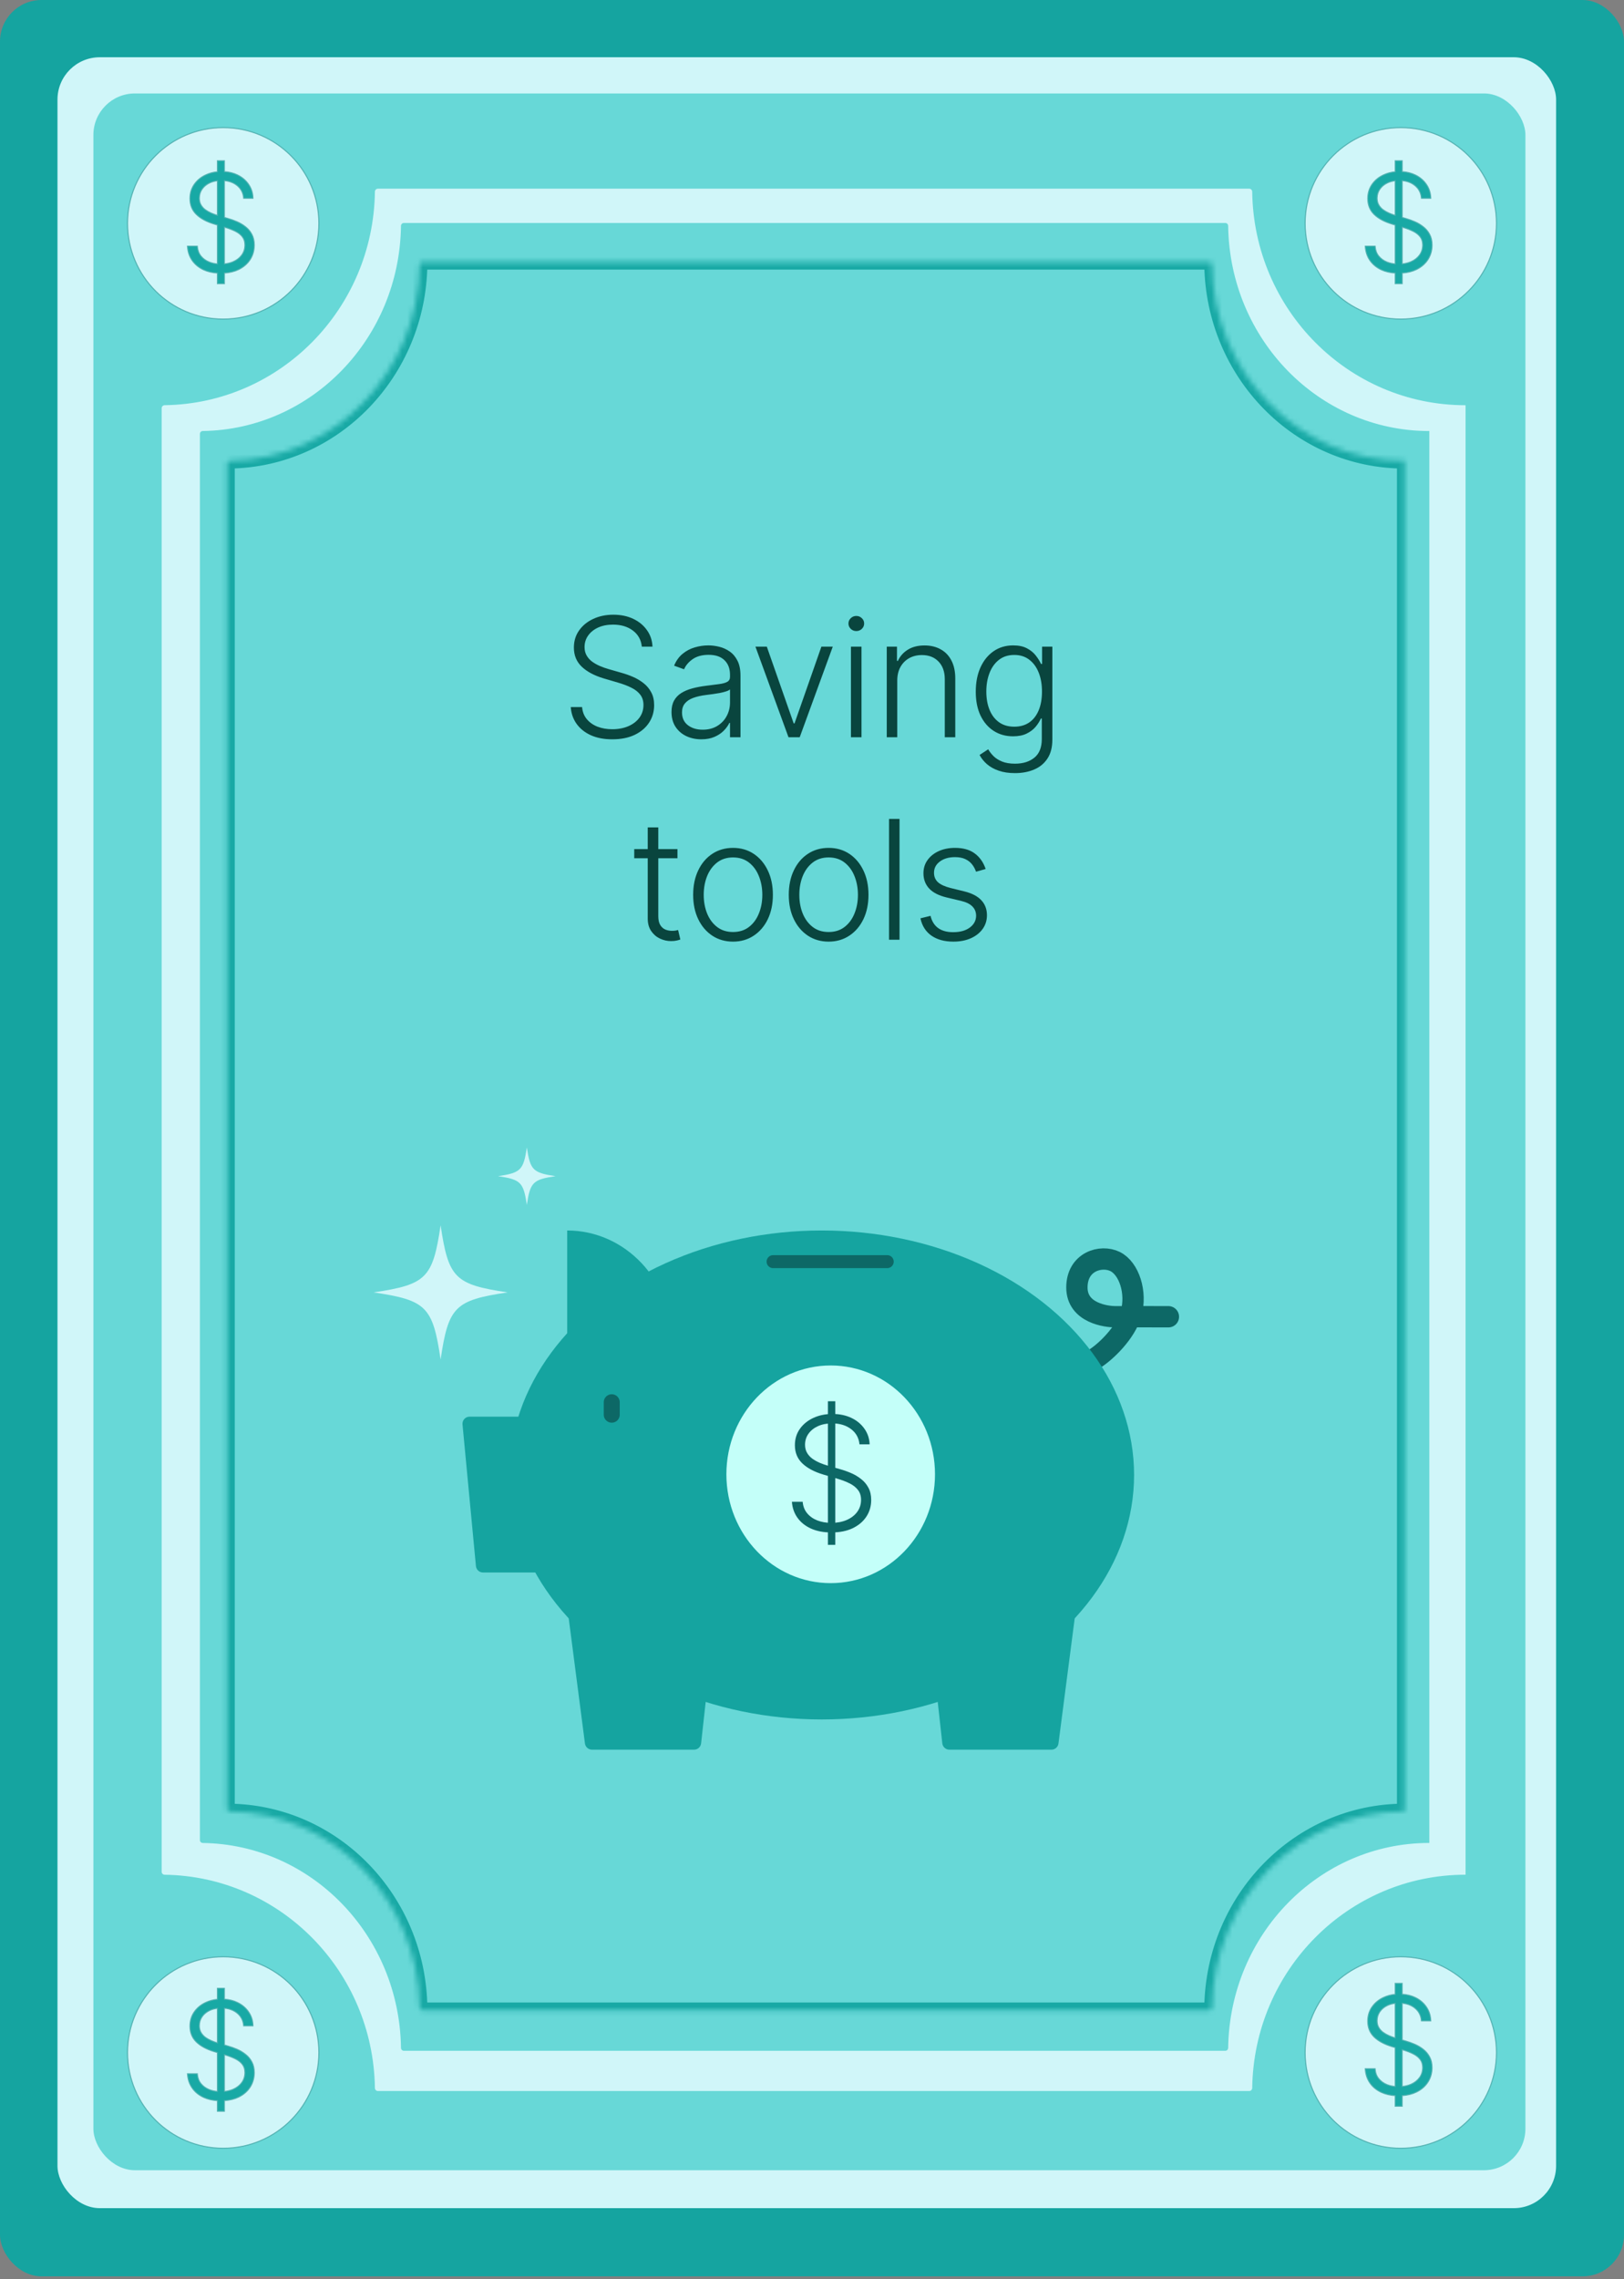 <svg width="313" height="439" viewBox="0 0 313 439" fill="none" xmlns="http://www.w3.org/2000/svg">
<rect x="0" y="0" width="313" height="439" fill="#808080" stroke="none"/>
<rect width="313" height="438.444" rx="8" fill="#15A4A0"/>
<rect x="11.078" y="11.027" width="288.835" height="414.28" rx="8.159" fill="#D0F6F9"/>
<rect x="18" y="18" width="276" height="400" rx="8" fill="#67D8D7"/>
<path d="M31.156 78.623C31.156 78.306 31.416 78.049 31.733 78.044C53.98 77.734 71.956 59.493 72.257 36.921C72.261 36.603 72.518 36.344 72.835 36.344L240.765 36.344C241.082 36.344 241.339 36.603 241.343 36.92C241.647 59.688 259.932 78.049 282.444 78.049C282.455 78.049 282.464 78.057 282.464 78.068L282.464 361.065C282.464 361.075 282.455 361.084 282.444 361.084C259.946 361.084 241.669 379.423 241.344 402.17C241.339 402.487 241.083 402.747 240.766 402.747L72.835 402.747C72.518 402.747 72.261 402.487 72.257 402.17C71.934 379.617 53.966 361.398 31.733 361.088C31.416 361.083 31.156 360.827 31.156 360.51L31.156 78.623Z" fill="#D0F6F9"/>
<path d="M38.531 83.572C38.531 83.267 38.776 83.02 39.075 83.016C60.051 82.718 77 65.191 77.284 43.503C77.288 43.199 77.53 42.949 77.829 42.949L236.165 42.949C236.464 42.949 236.706 43.199 236.71 43.503C236.997 65.378 254.238 83.02 275.463 83.02C275.473 83.02 275.481 83.028 275.481 83.038L275.481 354.946C275.481 354.956 275.473 354.965 275.463 354.965C254.25 354.965 237.018 372.585 236.711 394.441C236.707 394.746 236.465 394.995 236.166 394.995L77.829 394.995C77.53 394.995 77.288 394.746 77.284 394.441C76.979 372.772 60.038 355.267 39.075 354.969C38.776 354.964 38.531 354.718 38.531 354.413L38.531 83.572Z" fill="#67D8D7"/>
<mask id="path-6-inside-1_17361_44072" fill="white">
<path d="M43.766 89.293C43.766 89.002 44 88.766 44.286 88.762C64.378 88.476 80.613 71.712 80.885 50.968C80.889 50.676 81.121 50.438 81.407 50.438L233.069 50.438C233.355 50.438 233.587 50.676 233.591 50.968C233.866 71.891 250.379 88.765 270.71 88.765C270.72 88.765 270.728 88.773 270.728 88.783L270.728 348.865C270.728 348.875 270.72 348.883 270.71 348.883C250.392 348.883 233.885 365.737 233.591 386.643C233.587 386.934 233.355 387.172 233.069 387.172L81.407 387.172C81.12 387.172 80.889 386.934 80.885 386.643C80.593 365.916 64.366 349.172 44.286 348.887C44 348.883 43.766 348.647 43.766 348.355L43.766 89.293Z"/>
</mask>
<path d="M270.71 88.765V90.249H270.711L270.71 88.765ZM44.286 348.887L44.307 347.403L44.286 348.887ZM80.885 386.643L82.368 386.622L80.885 386.643ZM233.591 386.643L232.108 386.622L233.591 386.643ZM233.069 50.438V51.921V50.438ZM233.591 50.968L232.108 50.987L233.591 50.968ZM44.286 88.762L44.307 90.245L44.286 88.762ZM80.885 50.968L82.368 50.987L80.885 50.968ZM81.407 50.438V48.954V50.438ZM79.402 50.948C79.139 70.933 63.511 87.005 44.265 87.278L44.307 90.245C65.245 89.948 82.086 72.492 82.368 50.987L79.402 50.948ZM233.069 48.954L81.407 48.954V51.921L233.069 51.921V48.954ZM270.71 87.282C251.235 87.282 235.339 71.105 235.074 50.948L232.108 50.987C232.392 72.677 249.523 90.249 270.71 90.249V87.282ZM272.211 348.865L272.211 88.783H269.244L269.244 348.865H272.211ZM235.075 386.663C235.358 366.523 251.247 350.366 270.71 350.366V347.4C249.536 347.4 232.413 364.95 232.108 386.622L235.075 386.663ZM81.407 388.656L233.069 388.656V385.689L81.407 385.689V388.656ZM44.265 350.37C63.499 350.643 79.12 366.696 79.401 386.663L82.368 386.622C82.065 365.135 65.232 347.7 44.307 347.403L44.265 350.37ZM42.282 89.293L42.282 348.355H45.249L45.249 89.293H42.282ZM44.307 347.403C44.835 347.411 45.249 347.838 45.249 348.355H42.282C42.282 349.455 43.166 350.354 44.265 350.37L44.307 347.403ZM81.407 385.689C81.976 385.689 82.361 386.147 82.368 386.622L79.401 386.663C79.416 387.721 80.265 388.656 81.407 388.656V385.689ZM232.108 386.622C232.115 386.147 232.5 385.689 233.069 385.689V388.656C234.211 388.656 235.06 387.721 235.075 386.663L232.108 386.622ZM270.711 90.249C269.876 90.249 269.244 89.568 269.244 88.783H272.211C272.211 87.979 271.564 87.282 270.71 87.282L270.711 90.249ZM233.069 51.921C232.499 51.921 232.114 51.462 232.108 50.987L235.074 50.948C235.06 49.89 234.211 48.954 233.069 48.954V51.921ZM44.265 87.278C43.166 87.294 42.282 88.193 42.282 89.293H45.249C45.249 89.81 44.834 90.237 44.307 90.245L44.265 87.278ZM269.244 348.865C269.244 348.08 269.876 347.4 270.71 347.4V350.366C271.563 350.366 272.211 349.67 272.211 348.865H269.244ZM82.368 50.987C82.362 51.462 81.977 51.921 81.407 51.921V48.954C80.264 48.954 79.416 49.89 79.402 50.948L82.368 50.987Z" fill="#18A9A5" mask="url(#path-6-inside-1_17361_44072)"/>
<path d="M288.422 43.019C288.422 53.204 280.165 61.461 269.98 61.461C259.795 61.461 251.539 53.204 251.539 43.019C251.539 32.834 259.795 24.578 269.98 24.578C280.165 24.578 288.422 32.834 288.422 43.019Z" fill="#D0F6F9" stroke="#53B2B2" stroke-width="0.202"/>
<g clip-path="url(#clip0_17361_44072)">
<path d="M268.897 54.554V54.646H268.989H270.165H270.258V54.554V52.594C271.298 52.525 272.215 52.297 273.006 51.911C273.97 51.433 274.714 50.785 275.233 49.968C275.751 49.15 276.01 48.23 276.01 47.21C276.01 46.415 275.858 45.73 275.551 45.157C275.252 44.583 274.852 44.098 274.351 43.705C273.86 43.308 273.317 42.979 272.724 42.719C272.134 42.461 271.544 42.248 270.953 42.082C270.953 42.082 270.954 42.082 270.953 42.082L270.258 41.877V34.8C271.192 34.886 271.981 35.181 272.63 35.681C273.411 36.283 273.85 37.091 273.95 38.113L273.958 38.197H274.042H275.666H275.762L275.759 38.101C275.722 37.13 275.439 36.262 274.908 35.5C274.384 34.733 273.674 34.132 272.781 33.697C272.032 33.333 271.19 33.121 270.258 33.063V31.055V30.962H270.165H268.989H268.897V31.055V33.084C268.07 33.165 267.307 33.372 266.607 33.706C265.69 34.141 264.959 34.751 264.417 35.536C263.879 36.318 263.611 37.224 263.611 38.251C263.611 39.479 264.017 40.495 264.832 41.292C265.642 42.082 266.775 42.697 268.226 43.141L268.897 43.342V50.834C268.335 50.782 267.815 50.662 267.336 50.474C266.68 50.211 266.149 49.828 265.741 49.327C265.335 48.829 265.102 48.221 265.043 47.496L265.037 47.411H264.951H263.228H263.129L263.135 47.51C263.202 48.517 263.503 49.406 264.04 50.173C264.577 50.941 265.315 51.541 266.249 51.976C267.021 52.329 267.904 52.536 268.897 52.598V54.554ZM270.258 50.829V43.751L270.425 43.802C271.181 44.027 271.843 44.285 272.411 44.576C272.981 44.864 273.421 45.22 273.734 45.641C274.043 46.05 274.2 46.562 274.2 47.183C274.2 47.917 273.999 48.559 273.599 49.111C273.203 49.659 272.654 50.09 271.949 50.402C271.44 50.626 270.876 50.768 270.258 50.829ZM268.897 34.817V41.477C268.498 41.356 268.102 41.211 267.707 41.039C267.283 40.852 266.894 40.629 266.541 40.371C266.198 40.109 265.926 39.797 265.723 39.436C265.522 39.078 265.421 38.66 265.421 38.178C265.421 37.523 265.598 36.941 265.951 36.432C266.312 35.914 266.807 35.508 267.44 35.214C267.877 35.013 268.362 34.881 268.897 34.817Z" fill="#18A9A5"/>
<path d="M270.953 42.082C271.544 42.248 272.134 42.461 272.724 42.719C273.317 42.979 273.86 43.308 274.351 43.705C274.852 44.098 275.252 44.583 275.551 45.157C275.858 45.73 276.01 46.415 276.01 47.21C276.01 48.23 275.751 49.15 275.233 49.968C274.714 50.785 273.97 51.433 273.006 51.911C272.215 52.297 271.298 52.525 270.258 52.594V54.554V54.646H270.165H268.989H268.897V54.554V52.598C267.904 52.536 267.021 52.329 266.249 51.976C265.315 51.541 264.577 50.941 264.04 50.173C263.503 49.406 263.202 48.517 263.135 47.51L263.129 47.411H263.228H264.951H265.037L265.043 47.496C265.102 48.221 265.335 48.829 265.741 49.327C266.149 49.828 266.68 50.211 267.336 50.474C267.815 50.662 268.335 50.782 268.897 50.834V43.342L268.226 43.141C266.775 42.697 265.642 42.082 264.832 41.292C264.017 40.495 263.611 39.479 263.611 38.251C263.611 37.224 263.879 36.318 264.417 35.536C264.959 34.751 265.69 34.141 266.607 33.706C267.307 33.372 268.07 33.165 268.897 33.084V31.055V30.962H268.989H270.165H270.258V31.055V33.063C271.19 33.121 272.032 33.333 272.781 33.697C273.674 34.132 274.384 34.733 274.908 35.5C275.439 36.262 275.722 37.13 275.759 38.101L275.762 38.197H275.666H274.042H273.958L273.95 38.113C273.85 37.091 273.411 36.283 272.63 35.681C271.981 35.181 271.192 34.886 270.258 34.8V41.877L270.953 42.082ZM270.953 42.082C270.953 42.082 270.954 42.082 270.953 42.082ZM270.258 50.829V43.751L270.425 43.802C271.181 44.027 271.843 44.285 272.411 44.576C272.981 44.864 273.421 45.22 273.734 45.641C274.043 46.05 274.2 46.562 274.2 47.183C274.2 47.917 273.999 48.559 273.599 49.111C273.203 49.659 272.654 50.09 271.949 50.402C271.44 50.626 270.876 50.768 270.258 50.829ZM268.897 34.817V41.477C268.498 41.356 268.102 41.211 267.707 41.039C267.283 40.852 266.894 40.629 266.541 40.371C266.198 40.109 265.926 39.797 265.723 39.436C265.522 39.078 265.421 38.66 265.421 38.178C265.421 37.523 265.598 36.941 265.951 36.432C266.312 35.914 266.807 35.508 267.44 35.214C267.877 35.013 268.362 34.881 268.897 34.817Z" stroke="#53B2B2" stroke-width="0.185"/>
</g>
<path d="M288.422 395.332C288.422 405.517 280.165 413.773 269.98 413.773C259.795 413.773 251.539 405.517 251.539 395.332C251.539 385.147 259.795 376.89 269.98 376.89C280.165 376.89 288.422 385.147 288.422 395.332Z" fill="#D0F6F9" stroke="#53B2B2" stroke-width="0.202"/>
<g clip-path="url(#clip1_17361_44072)">
<path d="M268.893 405.592V405.684H268.985H270.161H270.254V405.592V403.633C271.294 403.563 272.211 403.336 273.002 402.949C273.966 402.471 274.71 401.824 275.229 401.006C275.748 400.189 276.006 399.268 276.006 398.248C276.006 397.454 275.855 396.768 275.547 396.195C275.248 395.621 274.848 395.136 274.347 394.743C273.856 394.346 273.314 394.017 272.72 393.757C272.13 393.499 271.54 393.286 270.95 393.12C270.949 393.12 270.95 393.12 270.95 393.12L270.254 392.916V385.838C271.188 385.924 271.977 386.219 272.626 386.719C273.407 387.321 273.846 388.129 273.946 389.151L273.954 389.235H274.038H275.662H275.759L275.755 389.139C275.718 388.168 275.435 387.3 274.904 386.538C274.38 385.771 273.67 385.17 272.777 384.736C272.028 384.371 271.186 384.16 270.254 384.101V382.093V382H270.161H268.985H268.893V382.093V384.122C268.067 384.203 267.303 384.41 266.603 384.744C265.686 385.179 264.955 385.789 264.413 386.575C263.875 387.356 263.607 388.263 263.607 389.289C263.607 390.517 264.013 391.534 264.828 392.33C265.638 393.12 266.771 393.735 268.223 394.179L268.893 394.38V401.872C268.331 401.82 267.811 401.7 267.332 401.513C266.676 401.249 266.145 400.866 265.737 400.365C265.331 399.868 265.098 399.259 265.04 398.535L265.033 398.449H264.947H263.224H263.125L263.132 398.548C263.198 399.555 263.5 400.444 264.037 401.211C264.573 401.979 265.311 402.579 266.245 403.014C267.017 403.367 267.9 403.574 268.893 403.636V405.592ZM270.254 401.867V394.789L270.422 394.84C271.177 395.065 271.839 395.323 272.407 395.614C272.977 395.902 273.417 396.258 273.73 396.679C274.039 397.088 274.197 397.601 274.197 398.221C274.197 398.955 273.995 399.597 273.595 400.149C273.199 400.697 272.65 401.128 271.945 401.441C271.436 401.664 270.873 401.806 270.254 401.867ZM268.893 385.855V392.516C268.494 392.395 268.098 392.249 267.703 392.078C267.279 391.891 266.89 391.668 266.537 391.409C266.194 391.147 265.922 390.836 265.719 390.474C265.519 390.117 265.417 389.698 265.417 389.216C265.417 388.561 265.594 387.98 265.948 387.47C266.308 386.952 266.803 386.546 267.436 386.253C267.873 386.051 268.359 385.919 268.893 385.855Z" fill="#18A9A5"/>
<path d="M270.95 393.12C271.54 393.286 272.13 393.499 272.72 393.757C273.314 394.017 273.856 394.346 274.347 394.743C274.848 395.136 275.248 395.621 275.547 396.195C275.855 396.768 276.006 397.454 276.006 398.248C276.006 399.268 275.748 400.189 275.229 401.006C274.71 401.824 273.966 402.471 273.002 402.949C272.211 403.336 271.294 403.563 270.254 403.633V405.592V405.684H270.161H268.985H268.893V405.592V403.636C267.9 403.574 267.017 403.367 266.245 403.014C265.311 402.579 264.573 401.979 264.037 401.211C263.5 400.444 263.198 399.555 263.132 398.548L263.125 398.449H263.224H264.947H265.033L265.04 398.535C265.098 399.259 265.331 399.868 265.737 400.365C266.145 400.866 266.676 401.249 267.332 401.513C267.811 401.7 268.331 401.82 268.893 401.872V394.38L268.223 394.179C266.771 393.735 265.638 393.12 264.828 392.33C264.013 391.534 263.607 390.517 263.607 389.289C263.607 388.263 263.875 387.356 264.413 386.575C264.955 385.789 265.686 385.179 266.603 384.744C267.303 384.41 268.067 384.203 268.893 384.122V382.093V382H268.985H270.161H270.254V382.093V384.101C271.186 384.16 272.028 384.371 272.777 384.736C273.67 385.17 274.38 385.771 274.904 386.538C275.435 387.3 275.718 388.168 275.755 389.139L275.759 389.235H275.662H274.038H273.954L273.946 389.151C273.846 388.129 273.407 387.321 272.626 386.719C271.977 386.219 271.188 385.924 270.254 385.838V392.916L270.95 393.12ZM270.95 393.12C270.949 393.12 270.95 393.12 270.95 393.12ZM270.254 401.867V394.789L270.422 394.84C271.177 395.065 271.839 395.323 272.407 395.614C272.977 395.902 273.417 396.258 273.73 396.679C274.039 397.088 274.197 397.601 274.197 398.221C274.197 398.955 273.995 399.597 273.595 400.149C273.199 400.697 272.65 401.128 271.945 401.441C271.436 401.664 270.873 401.806 270.254 401.867ZM268.893 385.855V392.516C268.494 392.395 268.098 392.249 267.703 392.078C267.279 391.891 266.89 391.668 266.537 391.409C266.194 391.147 265.922 390.836 265.719 390.474C265.519 390.117 265.417 389.698 265.417 389.216C265.417 388.561 265.594 387.98 265.948 387.47C266.308 386.952 266.803 386.546 267.436 386.253C267.873 386.051 268.359 385.919 268.893 385.855Z" stroke="#53B2B2" stroke-width="0.185"/>
</g>
<path d="M61.461 43.019C61.461 53.204 53.204 61.461 43.019 61.461C32.834 61.461 24.578 53.204 24.578 43.019C24.578 32.834 32.834 24.578 43.019 24.578C53.204 24.578 61.461 32.834 61.461 43.019Z" fill="#D0F6F9" stroke="#53B2B2" stroke-width="0.202"/>
<g clip-path="url(#clip2_17361_44072)">
<path d="M41.897 54.554V54.646H41.989H43.165H43.258V54.554V52.594C44.298 52.525 45.215 52.297 46.006 51.911C46.97 51.433 47.714 50.785 48.233 49.968C48.751 49.15 49.01 48.23 49.01 47.21C49.01 46.415 48.858 45.73 48.551 45.157C48.252 44.583 47.852 44.098 47.351 43.705C46.86 43.308 46.317 42.979 45.724 42.719C45.134 42.461 44.544 42.248 43.953 42.082C43.953 42.082 43.954 42.082 43.953 42.082L43.258 41.877V34.8C44.192 34.886 44.981 35.181 45.63 35.681C46.411 36.283 46.85 37.091 46.95 38.113L46.958 38.197H47.042H48.666H48.762L48.759 38.101C48.722 37.13 48.439 36.262 47.908 35.5C47.384 34.733 46.674 34.132 45.781 33.697C45.032 33.333 44.19 33.121 43.258 33.063V31.055V30.962H43.165H41.989H41.897V31.055V33.084C41.071 33.165 40.307 33.372 39.607 33.706C38.69 34.141 37.959 34.751 37.417 35.536C36.879 36.318 36.611 37.224 36.611 38.251C36.611 39.479 37.017 40.495 37.832 41.292C38.642 42.082 39.775 42.697 41.226 43.141L41.897 43.342V50.834C41.335 50.782 40.815 50.662 40.336 50.474C39.68 50.211 39.149 49.828 38.741 49.327C38.335 48.829 38.102 48.221 38.043 47.496L38.036 47.411H37.951H36.228H36.129L36.136 47.51C36.202 48.517 36.504 49.406 37.04 50.173C37.577 50.941 38.315 51.541 39.249 51.976C40.021 52.329 40.904 52.536 41.897 52.598V54.554ZM43.258 50.829V43.751L43.425 43.802C44.181 44.027 44.843 44.285 45.411 44.576C45.981 44.864 46.421 45.22 46.734 45.641C47.043 46.05 47.2 46.562 47.2 47.183C47.2 47.917 46.999 48.559 46.599 49.111C46.203 49.659 45.654 50.09 44.949 50.402C44.44 50.626 43.877 50.768 43.258 50.829ZM41.897 34.817V41.477C41.498 41.356 41.102 41.211 40.707 41.039C40.283 40.852 39.894 40.629 39.541 40.371C39.198 40.109 38.926 39.797 38.723 39.436C38.522 39.078 38.421 38.66 38.421 38.178C38.421 37.523 38.598 36.941 38.952 36.432C39.312 35.914 39.807 35.508 40.44 35.214C40.877 35.013 41.362 34.881 41.897 34.817Z" fill="#18A9A5"/>
<path d="M43.953 42.082C44.544 42.248 45.134 42.461 45.724 42.719C46.317 42.979 46.86 43.308 47.351 43.705C47.852 44.098 48.252 44.583 48.551 45.157C48.858 45.73 49.01 46.415 49.01 47.21C49.01 48.23 48.751 49.15 48.233 49.968C47.714 50.785 46.97 51.433 46.006 51.911C45.215 52.297 44.298 52.525 43.258 52.594V54.554V54.646H43.165H41.989H41.897V54.554V52.598C40.904 52.536 40.021 52.329 39.249 51.976C38.315 51.541 37.577 50.941 37.04 50.173C36.504 49.406 36.202 48.517 36.136 47.51L36.129 47.411H36.228H37.951H38.036L38.043 47.496C38.102 48.221 38.335 48.829 38.741 49.327C39.149 49.828 39.68 50.211 40.336 50.474C40.815 50.662 41.335 50.782 41.897 50.834V43.342L41.226 43.141C39.775 42.697 38.642 42.082 37.832 41.292C37.017 40.495 36.611 39.479 36.611 38.251C36.611 37.224 36.879 36.318 37.417 35.536C37.959 34.751 38.69 34.141 39.607 33.706C40.307 33.372 41.071 33.165 41.897 33.084V31.055V30.962H41.989H43.165H43.258V31.055V33.063C44.19 33.121 45.032 33.333 45.781 33.697C46.674 34.132 47.384 34.733 47.908 35.5C48.439 36.262 48.722 37.13 48.759 38.101L48.762 38.197H48.666H47.042H46.958L46.95 38.113C46.85 37.091 46.411 36.283 45.63 35.681C44.981 35.181 44.192 34.886 43.258 34.8V41.877L43.953 42.082ZM43.953 42.082C43.953 42.082 43.954 42.082 43.953 42.082ZM43.258 50.829V43.751L43.425 43.802C44.181 44.027 44.843 44.285 45.411 44.576C45.981 44.864 46.421 45.22 46.734 45.641C47.043 46.05 47.2 46.562 47.2 47.183C47.2 47.917 46.999 48.559 46.599 49.111C46.203 49.659 45.654 50.09 44.949 50.402C44.44 50.626 43.877 50.768 43.258 50.829ZM41.897 34.817V41.477C41.498 41.356 41.102 41.211 40.707 41.039C40.283 40.852 39.894 40.629 39.541 40.371C39.198 40.109 38.926 39.797 38.723 39.436C38.522 39.078 38.421 38.66 38.421 38.178C38.421 37.523 38.598 36.941 38.952 36.432C39.312 35.914 39.807 35.508 40.44 35.214C40.877 35.013 41.362 34.881 41.897 34.817Z" stroke="#53B2B2" stroke-width="0.185"/>
</g>
<path d="M61.461 395.332C61.461 405.517 53.204 413.773 43.019 413.773C32.834 413.773 24.578 405.517 24.578 395.332C24.578 385.147 32.834 376.89 43.019 376.89C53.204 376.89 61.461 385.147 61.461 395.332Z" fill="#D0F6F9" stroke="#53B2B2" stroke-width="0.202"/>
<g clip-path="url(#clip3_17361_44072)">
<path d="M41.897 406.554V406.646H41.989H43.165H43.258V406.554V404.594C44.298 404.525 45.215 404.297 46.006 403.911C46.97 403.433 47.714 402.785 48.233 401.968C48.751 401.15 49.01 400.23 49.01 399.21C49.01 398.415 48.858 397.73 48.551 397.157C48.252 396.583 47.852 396.098 47.351 395.705C46.86 395.308 46.317 394.979 45.724 394.719C45.134 394.461 44.544 394.248 43.953 394.082C43.953 394.082 43.954 394.082 43.953 394.082L43.258 393.877V386.8C44.192 386.886 44.981 387.181 45.63 387.681C46.411 388.283 46.85 389.091 46.95 390.113L46.958 390.197H47.042H48.666H48.762L48.759 390.101C48.722 389.13 48.439 388.262 47.908 387.5C47.384 386.733 46.674 386.132 45.781 385.698C45.032 385.333 44.19 385.121 43.258 385.063V383.055V382.962H43.165H41.989H41.897V383.055V385.084C41.071 385.165 40.307 385.372 39.607 385.706C38.69 386.141 37.959 386.751 37.417 387.537C36.879 388.318 36.611 389.224 36.611 390.251C36.611 391.479 37.017 392.495 37.832 393.292C38.642 394.082 39.775 394.697 41.226 395.141L41.897 395.342V402.834C41.335 402.782 40.815 402.662 40.336 402.474C39.68 402.211 39.149 401.828 38.741 401.327C38.335 400.829 38.102 400.221 38.043 399.496L38.036 399.411H37.951H36.228H36.129L36.136 399.51C36.202 400.517 36.504 401.406 37.04 402.173C37.577 402.941 38.315 403.541 39.249 403.976C40.021 404.329 40.904 404.536 41.897 404.598V406.554ZM43.258 402.829V395.751L43.425 395.802C44.181 396.027 44.843 396.285 45.411 396.576C45.981 396.864 46.421 397.22 46.734 397.641C47.043 398.05 47.2 398.563 47.2 399.183C47.2 399.917 46.999 400.559 46.599 401.111C46.203 401.659 45.654 402.09 44.949 402.402C44.44 402.626 43.877 402.768 43.258 402.829ZM41.897 386.817V393.477C41.498 393.357 41.102 393.211 40.707 393.039C40.283 392.852 39.894 392.629 39.541 392.371C39.198 392.109 38.926 391.797 38.723 391.436C38.522 391.078 38.421 390.66 38.421 390.178C38.421 389.523 38.598 388.941 38.952 388.432C39.312 387.914 39.807 387.508 40.44 387.214C40.877 387.013 41.362 386.881 41.897 386.817Z" fill="#18A9A5"/>
<path d="M43.953 394.082C44.544 394.248 45.134 394.461 45.724 394.719C46.317 394.979 46.86 395.308 47.351 395.705C47.852 396.098 48.252 396.583 48.551 397.157C48.858 397.73 49.01 398.415 49.01 399.21C49.01 400.23 48.751 401.15 48.233 401.968C47.714 402.785 46.97 403.433 46.006 403.911C45.215 404.297 44.298 404.525 43.258 404.594V406.554V406.646H43.165H41.989H41.897V406.554V404.598C40.904 404.536 40.021 404.329 39.249 403.976C38.315 403.541 37.577 402.941 37.04 402.173C36.504 401.406 36.202 400.517 36.136 399.51L36.129 399.411H36.228H37.951H38.036L38.043 399.496C38.102 400.221 38.335 400.829 38.741 401.327C39.149 401.828 39.68 402.211 40.336 402.474C40.815 402.662 41.335 402.782 41.897 402.834V395.342L41.226 395.141C39.775 394.697 38.642 394.082 37.832 393.292C37.017 392.495 36.611 391.479 36.611 390.251C36.611 389.224 36.879 388.318 37.417 387.537C37.959 386.751 38.69 386.141 39.607 385.706C40.307 385.372 41.071 385.165 41.897 385.084V383.055V382.962H41.989H43.165H43.258V383.055V385.063C44.19 385.121 45.032 385.333 45.781 385.698C46.674 386.132 47.384 386.733 47.908 387.5C48.439 388.262 48.722 389.13 48.759 390.101L48.762 390.197H48.666H47.042H46.958L46.95 390.113C46.85 389.091 46.411 388.283 45.63 387.681C44.981 387.181 44.192 386.886 43.258 386.8V393.877L43.953 394.082ZM43.953 394.082C43.953 394.082 43.954 394.082 43.953 394.082ZM43.258 402.829V395.751L43.425 395.802C44.181 396.027 44.843 396.285 45.411 396.576C45.981 396.864 46.421 397.22 46.734 397.641C47.043 398.05 47.2 398.563 47.2 399.183C47.2 399.917 46.999 400.559 46.599 401.111C46.203 401.659 45.654 402.09 44.949 402.402C44.44 402.626 43.877 402.768 43.258 402.829ZM41.897 386.817V393.477C41.498 393.357 41.102 393.211 40.707 393.039C40.283 392.852 39.894 392.629 39.541 392.371C39.198 392.109 38.926 391.797 38.723 391.436C38.522 391.078 38.421 390.66 38.421 390.178C38.421 389.523 38.598 388.941 38.952 388.432C39.312 387.914 39.807 387.508 40.44 387.214C40.877 387.013 41.362 386.881 41.897 386.817Z" stroke="#53B2B2" stroke-width="0.185"/>
</g>
<path d="M123.699 124.545C123.57 123.25 122.998 122.22 121.983 121.455C120.967 120.689 119.691 120.307 118.153 120.307C117.07 120.307 116.115 120.492 115.289 120.864C114.471 121.235 113.827 121.75 113.358 122.409C112.895 123.061 112.664 123.803 112.664 124.636C112.664 125.25 112.797 125.788 113.062 126.25C113.327 126.712 113.683 127.11 114.13 127.443C114.585 127.769 115.085 128.049 115.63 128.284C116.183 128.519 116.74 128.716 117.301 128.875L119.755 129.58C120.498 129.784 121.24 130.045 121.983 130.364C122.725 130.682 123.403 131.083 124.017 131.568C124.638 132.045 125.134 132.633 125.505 133.33C125.884 134.019 126.074 134.848 126.074 135.818C126.074 137.061 125.752 138.178 125.108 139.17C124.464 140.163 123.539 140.951 122.335 141.534C121.13 142.11 119.687 142.398 118.005 142.398C116.422 142.398 115.047 142.136 113.88 141.614C112.714 141.083 111.797 140.352 111.13 139.42C110.464 138.489 110.089 137.409 110.005 136.182H112.187C112.263 137.098 112.566 137.875 113.096 138.511C113.627 139.148 114.316 139.633 115.164 139.966C116.013 140.292 116.96 140.455 118.005 140.455C119.164 140.455 120.195 140.261 121.096 139.875C122.005 139.481 122.717 138.936 123.233 138.239C123.755 137.534 124.017 136.716 124.017 135.784C124.017 134.996 123.812 134.337 123.403 133.807C122.994 133.269 122.422 132.818 121.687 132.455C120.96 132.091 120.115 131.769 119.153 131.489L116.369 130.67C114.543 130.125 113.127 129.371 112.119 128.409C111.111 127.447 110.608 126.22 110.608 124.727C110.608 123.477 110.941 122.379 111.608 121.432C112.282 120.477 113.191 119.735 114.335 119.205C115.486 118.667 116.778 118.398 118.21 118.398C119.657 118.398 120.937 118.663 122.051 119.193C123.164 119.723 124.047 120.455 124.699 121.386C125.358 122.311 125.71 123.364 125.755 124.545H123.699ZM135.162 142.398C134.109 142.398 133.147 142.193 132.275 141.784C131.404 141.367 130.711 140.769 130.196 139.989C129.681 139.201 129.423 138.246 129.423 137.125C129.423 136.261 129.586 135.534 129.912 134.943C130.237 134.352 130.7 133.867 131.298 133.489C131.897 133.11 132.605 132.811 133.423 132.591C134.241 132.371 135.143 132.201 136.128 132.08C137.105 131.958 137.931 131.852 138.605 131.761C139.287 131.67 139.806 131.527 140.162 131.33C140.518 131.133 140.696 130.814 140.696 130.375V129.966C140.696 128.777 140.34 127.841 139.628 127.159C138.923 126.47 137.908 126.125 136.582 126.125C135.325 126.125 134.298 126.402 133.503 126.955C132.715 127.508 132.162 128.159 131.844 128.909L129.923 128.216C130.317 127.261 130.862 126.5 131.559 125.932C132.256 125.356 133.037 124.943 133.9 124.693C134.764 124.436 135.639 124.307 136.525 124.307C137.192 124.307 137.885 124.394 138.605 124.568C139.332 124.742 140.006 125.045 140.628 125.477C141.249 125.902 141.753 126.496 142.139 127.261C142.525 128.019 142.719 128.981 142.719 130.148V142H140.696V139.239H140.571C140.328 139.754 139.969 140.254 139.491 140.739C139.014 141.223 138.415 141.621 137.696 141.932C136.976 142.242 136.131 142.398 135.162 142.398ZM135.434 140.545C136.51 140.545 137.442 140.307 138.23 139.83C139.018 139.352 139.624 138.72 140.048 137.932C140.48 137.136 140.696 136.261 140.696 135.307V132.784C140.544 132.928 140.29 133.057 139.934 133.17C139.586 133.284 139.181 133.386 138.719 133.477C138.264 133.561 137.809 133.633 137.355 133.693C136.9 133.754 136.491 133.807 136.128 133.852C135.143 133.973 134.302 134.163 133.605 134.42C132.908 134.678 132.374 135.034 132.003 135.489C131.631 135.936 131.446 136.511 131.446 137.216C131.446 138.277 131.825 139.098 132.582 139.682C133.34 140.258 134.29 140.545 135.434 140.545ZM160.506 124.545L154.131 142H151.971L145.596 124.545H147.79L152.971 139.33H153.131L158.312 124.545H160.506ZM164.006 142V124.545H166.04V142H164.006ZM165.04 121.545C164.623 121.545 164.267 121.405 163.972 121.125C163.676 120.837 163.528 120.492 163.528 120.091C163.528 119.689 163.676 119.348 163.972 119.068C164.267 118.78 164.623 118.636 165.04 118.636C165.456 118.636 165.813 118.78 166.108 119.068C166.403 119.348 166.551 119.689 166.551 120.091C166.551 120.492 166.403 120.837 166.108 121.125C165.813 121.405 165.456 121.545 165.04 121.545ZM172.932 131.091V142H170.909V124.545H172.875V127.284H173.057C173.466 126.39 174.102 125.674 174.966 125.136C175.837 124.591 176.913 124.318 178.193 124.318C179.368 124.318 180.398 124.564 181.284 125.057C182.178 125.542 182.871 126.258 183.364 127.205C183.864 128.152 184.114 129.314 184.114 130.693V142H182.091V130.818C182.091 129.386 181.69 128.254 180.886 127.42C180.091 126.587 179.023 126.17 177.682 126.17C176.765 126.17 175.951 126.367 175.239 126.761C174.527 127.155 173.962 127.723 173.546 128.466C173.136 129.201 172.932 130.076 172.932 131.091ZM195.62 148.909C194.43 148.909 193.388 148.754 192.495 148.443C191.601 148.14 190.847 147.723 190.233 147.193C189.62 146.663 189.142 146.068 188.801 145.409L190.46 144.318C190.71 144.758 191.044 145.189 191.46 145.614C191.885 146.038 192.434 146.39 193.108 146.67C193.79 146.951 194.627 147.091 195.62 147.091C197.165 147.091 198.411 146.705 199.358 145.932C200.313 145.159 200.79 143.958 200.79 142.33V138.398H200.608C200.373 138.928 200.036 139.458 199.597 139.989C199.157 140.511 198.582 140.947 197.87 141.295C197.165 141.644 196.29 141.818 195.245 141.818C193.851 141.818 192.612 141.473 191.529 140.784C190.453 140.095 189.604 139.11 188.983 137.83C188.37 136.542 188.063 135.008 188.063 133.227C188.063 131.462 188.362 129.909 188.96 128.568C189.567 127.227 190.411 126.182 191.495 125.432C192.578 124.682 193.839 124.307 195.279 124.307C196.347 124.307 197.233 124.496 197.938 124.875C198.642 125.246 199.207 125.708 199.631 126.261C200.063 126.814 200.4 127.352 200.642 127.875H200.847V124.545H202.824V142.455C202.824 143.932 202.51 145.148 201.881 146.102C201.252 147.057 200.396 147.761 199.313 148.216C198.229 148.678 196.998 148.909 195.62 148.909ZM195.483 139.966C196.604 139.966 197.563 139.697 198.358 139.159C199.154 138.614 199.763 137.833 200.188 136.818C200.612 135.803 200.824 134.595 200.824 133.193C200.824 131.83 200.616 130.621 200.199 129.568C199.782 128.508 199.176 127.674 198.381 127.068C197.593 126.455 196.627 126.148 195.483 126.148C194.317 126.148 193.332 126.462 192.529 127.091C191.726 127.72 191.12 128.568 190.71 129.636C190.301 130.697 190.097 131.883 190.097 133.193C190.097 134.527 190.305 135.705 190.722 136.727C191.138 137.742 191.748 138.538 192.551 139.114C193.354 139.682 194.332 139.966 195.483 139.966ZM130.568 163.545V165.307H122.238V163.545H130.568ZM124.841 159.364H126.875V176.443C126.875 177.17 127 177.742 127.25 178.159C127.5 178.568 127.826 178.86 128.227 179.034C128.629 179.201 129.057 179.284 129.511 179.284C129.776 179.284 130.004 179.269 130.193 179.239C130.382 179.201 130.549 179.163 130.693 179.125L131.125 180.955C130.928 181.03 130.685 181.098 130.397 181.159C130.11 181.227 129.754 181.261 129.329 181.261C128.587 181.261 127.871 181.098 127.182 180.773C126.5 180.447 125.939 179.962 125.5 179.318C125.06 178.674 124.841 177.875 124.841 176.92V159.364ZM141.278 181.364C139.771 181.364 138.437 180.981 137.278 180.216C136.127 179.451 135.225 178.394 134.574 177.045C133.922 175.689 133.596 174.125 133.596 172.352C133.596 170.564 133.922 168.992 134.574 167.636C135.225 166.273 136.127 165.212 137.278 164.455C138.437 163.689 139.771 163.307 141.278 163.307C142.786 163.307 144.115 163.689 145.267 164.455C146.418 165.22 147.32 166.28 147.971 167.636C148.631 168.992 148.96 170.564 148.96 172.352C148.96 174.125 148.634 175.689 147.983 177.045C147.331 178.394 146.426 179.451 145.267 180.216C144.115 180.981 142.786 181.364 141.278 181.364ZM141.278 179.511C142.49 179.511 143.517 179.186 144.358 178.534C145.199 177.883 145.835 177.015 146.267 175.932C146.706 174.848 146.926 173.655 146.926 172.352C146.926 171.049 146.706 169.852 146.267 168.761C145.835 167.67 145.199 166.795 144.358 166.136C143.517 165.477 142.49 165.148 141.278 165.148C140.074 165.148 139.047 165.477 138.199 166.136C137.358 166.795 136.718 167.67 136.278 168.761C135.846 169.852 135.631 171.049 135.631 172.352C135.631 173.655 135.846 174.848 136.278 175.932C136.718 177.015 137.358 177.883 138.199 178.534C139.04 179.186 140.066 179.511 141.278 179.511ZM159.705 181.364C158.197 181.364 156.864 180.981 155.705 180.216C154.553 179.451 153.652 178.394 153 177.045C152.348 175.689 152.023 174.125 152.023 172.352C152.023 170.564 152.348 168.992 153 167.636C153.652 166.273 154.553 165.212 155.705 164.455C156.864 163.689 158.197 163.307 159.705 163.307C161.212 163.307 162.542 163.689 163.693 164.455C164.845 165.22 165.746 166.28 166.398 167.636C167.057 168.992 167.386 170.564 167.386 172.352C167.386 174.125 167.061 175.689 166.409 177.045C165.758 178.394 164.852 179.451 163.693 180.216C162.542 180.981 161.212 181.364 159.705 181.364ZM159.705 179.511C160.917 179.511 161.943 179.186 162.784 178.534C163.625 177.883 164.261 177.015 164.693 175.932C165.133 174.848 165.352 173.655 165.352 172.352C165.352 171.049 165.133 169.852 164.693 168.761C164.261 167.67 163.625 166.795 162.784 166.136C161.943 165.477 160.917 165.148 159.705 165.148C158.5 165.148 157.473 165.477 156.625 166.136C155.784 166.795 155.144 167.67 154.705 168.761C154.273 169.852 154.057 171.049 154.057 172.352C154.057 173.655 154.273 174.848 154.705 175.932C155.144 177.015 155.784 177.883 156.625 178.534C157.466 179.186 158.492 179.511 159.705 179.511ZM173.369 157.727V181H171.347V157.727H173.369ZM189.969 167.375L188.117 167.898C187.935 167.375 187.677 166.902 187.344 166.477C187.011 166.053 186.575 165.716 186.037 165.466C185.507 165.216 184.848 165.091 184.06 165.091C182.878 165.091 181.908 165.371 181.151 165.932C180.393 166.492 180.014 167.216 180.014 168.102C180.014 168.852 180.272 169.462 180.787 169.932C181.31 170.394 182.113 170.761 183.196 171.034L185.833 171.682C187.295 172.038 188.389 172.602 189.117 173.375C189.852 174.148 190.219 175.117 190.219 176.284C190.219 177.269 189.946 178.144 189.401 178.909C188.855 179.674 188.094 180.277 187.117 180.716C186.147 181.148 185.022 181.364 183.742 181.364C182.037 181.364 180.632 180.981 179.526 180.216C178.42 179.443 177.711 178.33 177.401 176.875L179.344 176.398C179.594 177.436 180.083 178.22 180.81 178.75C181.545 179.28 182.511 179.545 183.708 179.545C185.049 179.545 186.12 179.246 186.924 178.648C187.727 178.042 188.128 177.284 188.128 176.375C188.128 175.67 187.893 175.08 187.424 174.602C186.954 174.117 186.242 173.761 185.287 173.534L182.435 172.852C180.92 172.489 179.799 171.913 179.071 171.125C178.344 170.337 177.98 169.36 177.98 168.193C177.98 167.231 178.242 166.386 178.764 165.659C179.287 164.924 180.007 164.348 180.924 163.932C181.84 163.515 182.886 163.307 184.06 163.307C185.658 163.307 186.935 163.67 187.889 164.398C188.852 165.117 189.545 166.11 189.969 167.375Z" fill="#09453E"/>
<path d="M210.827 261.796C213.1 260.433 216.996 256.634 218.008 252.979C219.126 248.945 217.62 244.317 214.918 242.979C212.216 241.642 207.555 242.979 207.555 247.979C207.555 252.979 213.391 253.615 214.918 253.615C215.432 253.615 221.978 253.585 225.19 253.615" stroke="#0D6866" stroke-width="4.107" stroke-linecap="round"/>
<ellipse cx="158.372" cy="284.089" rx="60.204" ry="47.089" fill="#15A4A0"/>
<path d="M108.943 306.56C108.836 305.741 109.474 305.015 110.3 305.015H136.998C137.814 305.015 138.449 305.723 138.359 306.534L135.128 335.781C135.051 336.475 134.465 337 133.767 337H114.097C113.409 337 112.827 336.489 112.739 335.807L108.943 306.56Z" fill="#15A4A0"/>
<path d="M207.799 306.56C207.906 305.741 207.268 305.015 206.442 305.015H179.744C178.928 305.015 178.294 305.723 178.383 306.534L181.614 335.781C181.691 336.475 182.277 337 182.975 337H202.646C203.334 337 203.915 336.489 204.003 335.807L207.799 306.56Z" fill="#15A4A0"/>
<path d="M89.142 274.358C89.066 273.554 89.698 272.859 90.505 272.859H105.476C106.232 272.859 106.845 273.472 106.845 274.228V301.505C106.845 302.261 106.232 302.874 105.476 302.874H93.091C92.385 302.874 91.794 302.337 91.728 301.634L89.142 274.358Z" fill="#15A4A0"/>
<path fill-rule="evenodd" clip-rule="evenodd" d="M129.572 258.432H109.32V237C109.32 237 109.321 237 109.321 237C120.505 237 129.571 246.595 129.572 258.432Z" fill="#15A4A0"/>
<line x1="117.905" y1="272.479" x2="117.905" y2="270.083" stroke="#0D6866" stroke-width="3.081" stroke-linecap="round"/>
<path d="M149 243H171" stroke="#0D6866" stroke-width="2.5" stroke-linecap="round"/>
<path d="M71.998 248.923C82.179 250.437 83.407 251.664 84.921 261.846C86.434 251.665 87.662 250.437 97.844 248.923C87.662 247.409 86.434 246.182 84.921 236C83.407 246.182 82.179 247.409 71.998 248.923Z" fill="#D0F6F9"/>
<path d="M96.001 226.538C100.365 227.187 100.891 227.713 101.54 232.077C102.188 227.713 102.715 227.187 107.078 226.538C102.715 225.89 102.188 225.364 101.54 221C100.891 225.364 100.365 225.89 96.001 226.538Z" fill="#D0F6F9"/>
<ellipse cx="160.103" cy="283.962" rx="20.103" ry="20.962" fill="#C4FFF9"/>
<path d="M159.567 297.551V269.886H160.983V297.551H159.567ZM165.651 278.185C165.529 276.953 164.985 275.974 164.019 275.246C163.054 274.518 161.84 274.154 160.377 274.154C159.347 274.154 158.439 274.331 157.654 274.684C156.876 275.037 156.264 275.527 155.817 276.154C155.377 276.773 155.158 277.479 155.158 278.272C155.158 278.855 155.284 279.367 155.536 279.806C155.788 280.246 156.127 280.624 156.552 280.941C156.984 281.251 157.46 281.517 157.978 281.741C158.504 281.964 159.034 282.151 159.567 282.303L161.901 282.973C162.607 283.167 163.313 283.416 164.019 283.718C164.725 284.021 165.37 284.403 165.954 284.864C166.544 285.318 167.016 285.876 167.369 286.539C167.73 287.195 167.91 287.984 167.91 288.906C167.91 290.087 167.604 291.15 166.991 292.094C166.379 293.038 165.5 293.787 164.354 294.342C163.209 294.889 161.836 295.163 160.237 295.163C158.731 295.163 157.424 294.914 156.314 294.417C155.205 293.913 154.333 293.218 153.699 292.331C153.065 291.445 152.708 290.419 152.629 289.252H154.704C154.776 290.123 155.064 290.862 155.568 291.467C156.073 292.072 156.728 292.533 157.535 292.85C158.342 293.16 159.243 293.315 160.237 293.315C161.339 293.315 162.319 293.131 163.176 292.764C164.041 292.389 164.718 291.87 165.208 291.208C165.705 290.538 165.954 289.759 165.954 288.873C165.954 288.124 165.759 287.497 165.37 286.993C164.981 286.481 164.437 286.053 163.738 285.707C163.047 285.361 162.243 285.055 161.328 284.788L158.681 284.01C156.944 283.492 155.597 282.775 154.639 281.86C153.681 280.945 153.202 279.778 153.202 278.358C153.202 277.17 153.519 276.125 154.153 275.224C154.794 274.317 155.658 273.61 156.746 273.106C157.841 272.595 159.07 272.339 160.431 272.339C161.807 272.339 163.025 272.591 164.084 273.095C165.143 273.6 165.983 274.295 166.602 275.181C167.229 276.06 167.564 277.061 167.607 278.185H165.651Z" fill="#0D6866"/>
<defs>
<clipPath id="clip0_17361_44072">
<rect width="14" height="25" fill="white" transform="translate(263 30)"/>
</clipPath>
<clipPath id="clip1_17361_44072">
<rect width="14" height="25" fill="white" transform="translate(263 381)"/>
</clipPath>
<clipPath id="clip2_17361_44072">
<rect width="14" height="25" fill="white" transform="translate(36 30)"/>
</clipPath>
<clipPath id="clip3_17361_44072">
<rect width="14" height="25" fill="white" transform="translate(36 382)"/>
</clipPath>
</defs>
</svg>
